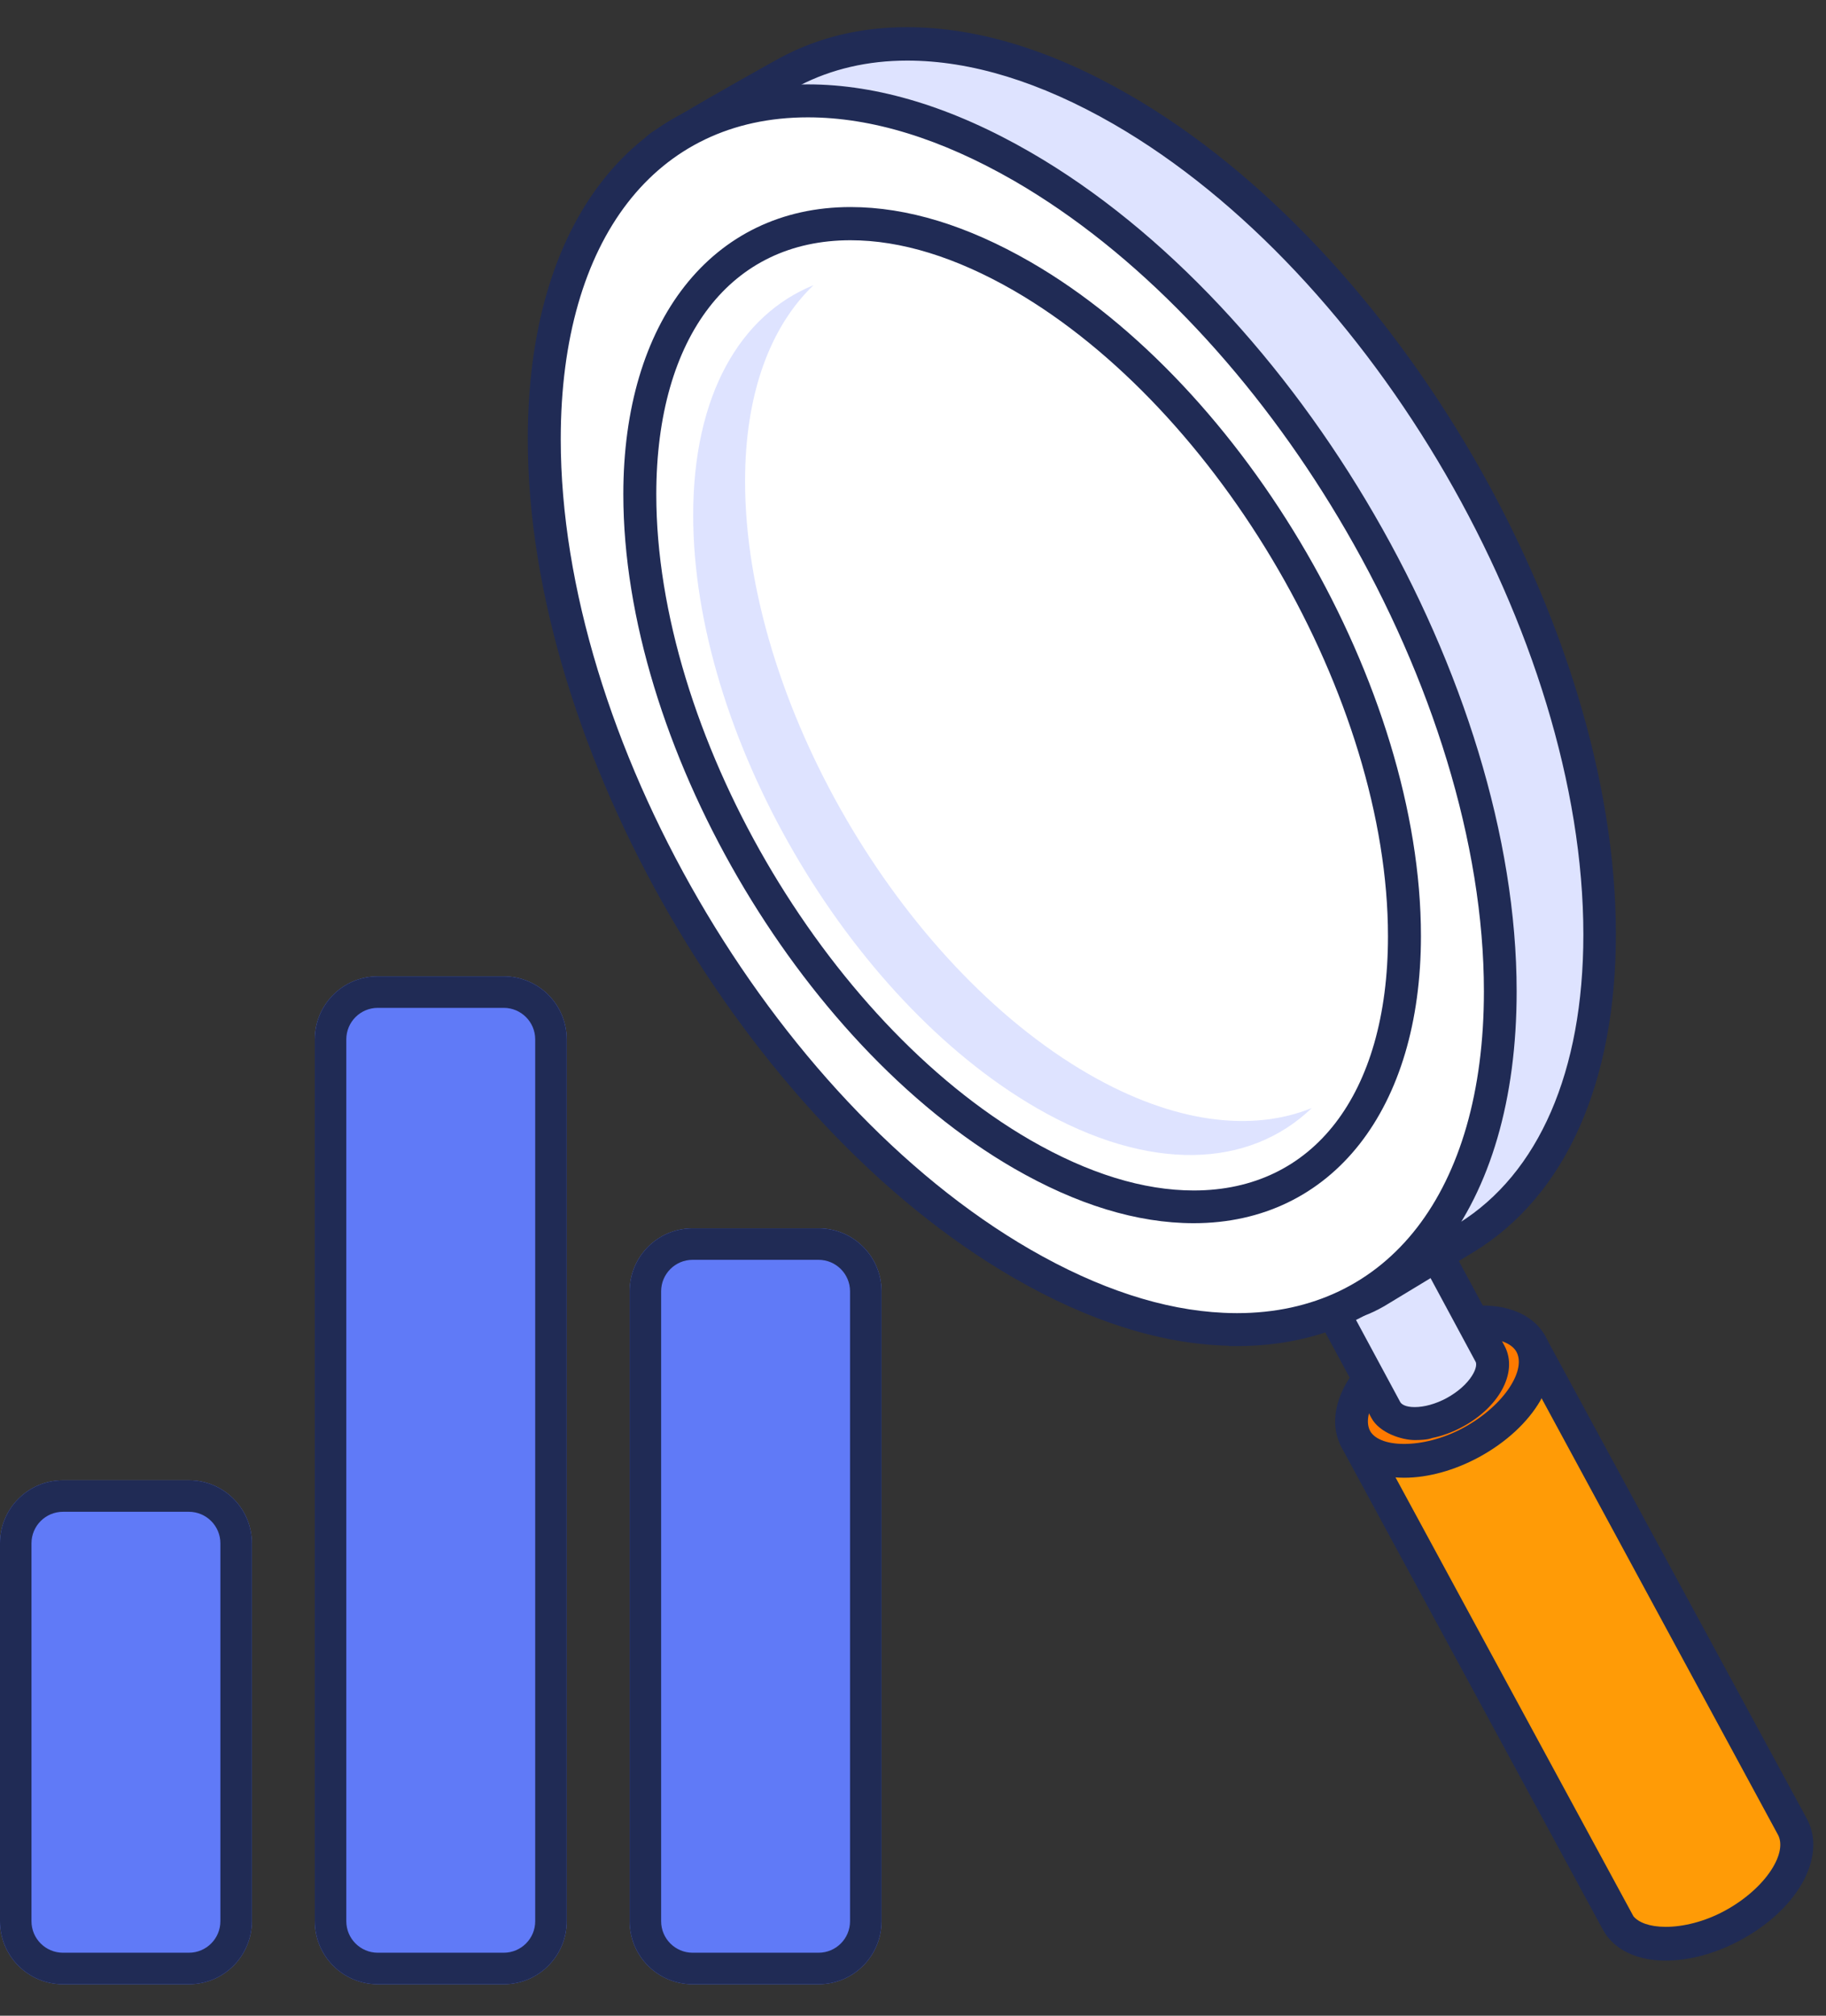 <svg width="58" height="64" viewBox="0 0 58 64" fill="none" xmlns="http://www.w3.org/2000/svg">
<rect x="0" y="0" width="58" height="64" fill="#333333" stroke="none"/>
<g clip-path="url(#clip0_852_3099)">
<path d="M48.624 42.679L43.059 45.677L51.366 61.001C51.366 61.001 51.366 61.015 51.381 61.023C51.862 61.92 53.503 61.971 55.035 61.147C56.574 60.315 57.427 58.922 56.946 58.025C56.946 58.018 56.938 58.01 56.931 58.003L48.624 42.679Z" fill="#FF9B06"/>
<path fill-rule="evenodd" clip-rule="evenodd" d="M49.082 42.426C48.945 42.179 48.628 42.078 48.372 42.219L42.815 45.212C42.674 45.279 42.593 45.402 42.556 45.525C42.516 45.66 42.529 45.802 42.598 45.928L42.599 45.929L50.912 61.266C51.263 61.914 52.01 62.25 52.904 62.25H52.912C53.675 62.25 54.51 62.017 55.284 61.6C56.163 61.127 56.847 60.484 57.236 59.804C57.624 59.126 57.734 58.379 57.391 57.745L49.084 42.429L49.082 42.426ZM51.884 60.843L43.769 45.88L48.413 43.375L56.477 58.26C56.612 58.515 56.564 58.91 56.255 59.382C55.953 59.843 55.435 60.316 54.777 60.672C54.143 61.014 53.46 61.181 52.899 61.178C52.391 61.176 52.048 61.039 51.884 60.843Z" fill="#202B55"/>
<path d="M48.631 42.686C49.112 43.584 48.259 44.977 46.72 45.808C45.181 46.639 43.547 46.581 43.066 45.684C42.585 44.787 43.438 43.394 44.977 42.562C46.516 41.731 48.15 41.789 48.631 42.686Z" fill="#FF7A00"/>
<path fill-rule="evenodd" clip-rule="evenodd" d="M47.1 41.452C46.337 41.452 45.502 41.684 44.728 42.102C43.85 42.579 43.166 43.221 42.775 43.897C42.385 44.57 42.27 45.309 42.606 45.934C42.957 46.582 43.705 46.919 44.599 46.919C45.362 46.919 46.197 46.686 46.971 46.269C47.85 45.792 48.533 45.149 48.924 44.474C49.314 43.801 49.429 43.061 49.093 42.437C48.743 41.788 47.995 41.452 47.1 41.452ZM43.743 44.315C44.045 43.853 44.562 43.379 45.221 43.023C45.856 42.681 46.523 42.499 47.093 42.499H47.1C47.692 42.499 48.046 42.692 48.171 42.928C48.307 43.182 48.259 43.579 47.949 44.051C47.647 44.511 47.13 44.984 46.471 45.34C45.834 45.683 45.149 45.848 44.588 45.845C44.007 45.843 43.646 45.666 43.52 45.434C43.386 45.184 43.433 44.789 43.743 44.315Z" fill="#202B55"/>
<path d="M44.977 38.609L41.666 40.396L44.022 44.765V44.772C44.314 45.312 45.284 45.341 46.203 44.845C47.114 44.349 47.625 43.518 47.34 42.985V42.978L44.985 38.602L44.977 38.609Z" fill="#DEE3FF"/>
<path fill-rule="evenodd" clip-rule="evenodd" d="M45.482 45.659C45.806 45.594 46.134 45.475 46.446 45.306C47.013 45.003 47.454 44.584 47.705 44.131C47.955 43.68 48.026 43.169 47.787 42.728L45.432 38.359L45.43 38.357C45.293 38.109 44.976 38.008 44.72 38.149L41.416 39.932C41.276 39.998 41.194 40.122 41.158 40.244C41.117 40.379 41.13 40.521 41.2 40.647L43.562 45.023C43.817 45.495 44.524 45.723 44.942 45.723C45.359 45.723 45.482 45.659 45.482 45.659ZM44.476 44.515L42.37 40.607L44.76 39.32L46.873 43.242C46.898 43.29 46.91 43.442 46.749 43.691C46.599 43.924 46.33 44.183 45.946 44.392C45.596 44.58 45.236 44.676 44.934 44.676C44.639 44.676 44.513 44.583 44.476 44.515Z" fill="#202B55"/>
<path d="M35.628 3.483C31.507 1.105 27.766 0.835 25.03 2.316C24.95 2.36 21.026 4.548 20.902 4.738C23.689 2.637 27.809 2.666 32.404 5.328C40.792 10.171 47.583 21.892 47.583 31.512C47.583 36.421 45.81 39.834 42.966 41.359C43.17 41.301 43.41 41.199 43.71 41.031C43.79 40.987 46.467 39.361 46.547 39.317C49.18 37.705 50.806 34.379 50.806 29.674C50.806 20.054 44.009 8.333 35.628 3.49V3.483Z" fill="#DEE3FF"/>
<path fill-rule="evenodd" clip-rule="evenodd" d="M43.326 41.776C43.522 41.705 43.733 41.606 43.964 41.474L43.966 41.473C44.007 41.449 44.567 41.11 45.177 40.74L45.414 40.596C45.762 40.385 46.109 40.175 46.37 40.017L46.687 39.826L46.778 39.771C46.788 39.765 46.794 39.761 46.798 39.759C46.801 39.757 46.803 39.756 46.803 39.756L46.806 39.754L46.816 39.749C49.747 37.95 51.326 34.348 51.326 29.66C51.326 24.759 49.59 19.329 46.801 14.517C44.011 9.704 40.154 5.485 35.884 3.019C33.421 1.595 31.037 0.863 28.808 0.863C27.326 0.863 25.973 1.192 24.774 1.84C24.627 1.917 22.683 3.001 21.521 3.697C21.323 3.807 21.122 3.926 20.926 4.061C20.624 4.244 20.529 4.322 20.458 4.434C20.318 4.648 20.361 4.933 20.539 5.1C20.723 5.28 21.012 5.295 21.212 5.142C21.245 5.118 21.276 5.096 21.305 5.074C21.371 5.027 21.429 4.984 21.493 4.943C21.559 4.903 21.633 4.858 21.713 4.81L21.741 4.793C21.833 4.737 21.933 4.676 22.04 4.612C23.085 4.045 24.275 3.755 25.592 3.755C27.607 3.755 29.811 4.429 32.141 5.771C36.244 8.14 39.977 12.212 42.685 16.883C45.393 21.554 47.062 26.801 47.062 31.505C47.062 36.11 45.49 39.412 42.723 40.89C42.483 41.018 42.389 41.3 42.484 41.544L42.485 41.547C42.567 41.752 42.762 41.879 42.972 41.879L43.326 41.776ZM25.599 2.715H25.397C26.409 2.193 27.56 1.924 28.816 1.924C30.838 1.924 33.042 2.599 35.372 3.94C39.475 6.309 43.208 10.381 45.916 15.052C48.624 19.723 50.293 24.97 50.293 29.674C50.293 34.038 48.865 37.259 46.341 38.835C47.507 36.937 48.117 34.444 48.117 31.512C48.117 26.611 46.381 21.182 43.592 16.369C40.802 11.557 36.945 7.338 32.675 4.871C30.212 3.448 27.828 2.715 25.599 2.715Z" fill="#202B55"/>
<path d="M43.266 41.184C49.157 37.74 49.098 26.677 43.133 16.474C37.168 6.271 27.558 0.792 21.666 4.236C15.776 7.679 15.835 18.742 21.8 28.945C27.765 39.149 37.375 44.628 43.266 41.184Z" fill="white"/>
<path fill-rule="evenodd" clip-rule="evenodd" d="M32.205 40.576C34.577 41.946 36.875 42.677 39.031 42.729V42.739H39.281C42.02 42.739 44.255 41.651 45.799 39.684C47.337 37.722 48.174 34.909 48.174 31.476C48.174 26.575 46.439 21.145 43.649 16.333C40.86 11.521 37.002 7.301 32.733 4.835C30.269 3.411 27.885 2.679 25.657 2.679C22.918 2.679 20.683 3.767 19.139 5.735C17.6 7.696 16.764 10.509 16.764 13.942C16.764 18.843 18.499 24.273 21.288 29.084C24.078 33.896 27.936 38.113 32.205 40.576ZM17.811 13.942C17.811 10.751 18.577 8.194 19.933 6.441C21.283 4.695 23.233 3.726 25.657 3.726H25.664C27.68 3.726 29.883 4.4 32.213 5.742C32.463 5.886 32.711 6.037 32.958 6.194C36.767 8.609 40.214 12.467 42.757 16.854C45.465 21.525 47.134 26.772 47.134 31.476C47.134 34.667 46.366 37.224 45.01 38.977C43.658 40.723 41.709 41.693 39.288 41.693C39.146 41.693 39.002 41.689 38.857 41.682C36.954 41.594 34.897 40.923 32.732 39.676C28.629 37.307 24.896 33.236 22.188 28.564C19.48 23.893 17.811 18.647 17.811 13.942Z" fill="#202B55"/>
<path d="M34.577 34.102C28.553 30.623 23.666 22.191 23.666 15.277C23.666 12.469 24.483 10.354 25.839 9.055C23.506 10.004 22.018 12.549 22.018 16.356C22.018 23.271 26.904 31.702 32.929 35.181C36.51 37.245 39.675 37.092 41.667 35.181C39.756 35.954 37.283 35.663 34.577 34.102Z" fill="#DEE3FF"/>
<path fill-rule="evenodd" clip-rule="evenodd" d="M32.331 36.881C34.293 38.011 36.168 38.587 37.918 38.587C42.149 38.587 44.884 35.101 44.884 29.718C44.884 21.943 39.377 12.44 32.601 8.53C30.639 7.4 28.765 6.824 27.014 6.824C22.784 6.824 20.049 10.31 20.049 15.693C20.049 23.468 25.563 32.971 32.331 36.881ZM20.596 15.7C20.596 10.565 23.054 7.378 27.014 7.378C28.67 7.378 30.457 7.932 32.331 9.012C38.947 12.841 44.337 22.126 44.337 29.726C44.337 34.86 41.879 38.048 37.918 38.048C36.263 38.048 34.476 37.493 32.601 36.414C25.979 32.585 20.596 23.3 20.596 15.7Z" fill="#202B55"/>
<path fill-rule="evenodd" clip-rule="evenodd" d="M21.748 9.085C23.009 7.48 24.823 6.574 27.014 6.574C28.82 6.574 30.737 7.168 32.726 8.314C36.161 10.295 39.26 13.685 41.5 17.549C43.739 21.413 45.134 25.776 45.134 29.718C45.134 32.449 44.44 34.726 43.184 36.326C41.923 37.931 40.109 38.837 37.918 38.837C36.112 38.837 34.195 38.243 32.206 37.097C28.776 35.116 25.676 31.726 23.436 27.862C21.195 23.997 19.799 19.635 19.799 15.693C19.799 12.962 20.492 10.685 21.748 9.085ZM22.518 9.766C21.452 11.148 20.846 13.169 20.846 15.7C20.846 19.445 22.174 23.623 24.331 27.346C26.489 31.067 29.462 34.31 32.726 36.197C34.575 37.262 36.319 37.798 37.918 37.798C39.824 37.798 41.354 37.034 42.415 35.659C43.481 34.277 44.087 32.256 44.087 29.726C44.087 25.98 42.757 21.802 40.599 18.08C38.44 14.358 35.467 11.116 32.206 9.228C30.358 8.164 28.614 7.628 27.014 7.628C25.108 7.628 23.578 8.391 22.518 9.766Z" fill="#202B55"/>
<path d="M10 33C10 31.895 10.895 31 12 31H16C17.105 31 18 31.895 18 33V61C18 62.105 17.105 63 16 63H12C10.895 63 10 62.105 10 61V33Z" fill="#607AF7"/>
<path fill-rule="evenodd" clip-rule="evenodd" d="M16 32H12C11.448 32 11 32.448 11 33V61C11 61.552 11.448 62 12 62H16C16.552 62 17 61.552 17 61V33C17 32.448 16.552 32 16 32ZM12 31C10.895 31 10 31.895 10 33V61C10 62.105 10.895 63 12 63H16C17.105 63 18 62.105 18 61V33C18 31.895 17.105 31 16 31H12Z" fill="#202B55"/>
<path d="M20 41C20 39.895 20.895 39 22 39H26C27.105 39 28 39.895 28 41V61C28 62.105 27.105 63 26 63H22C20.895 63 20 62.105 20 61V41Z" fill="#607AF7"/>
<path fill-rule="evenodd" clip-rule="evenodd" d="M26 40H22C21.448 40 21 40.448 21 41V61C21 61.552 21.448 62 22 62H26C26.552 62 27 61.552 27 61V41C27 40.448 26.552 40 26 40ZM22 39C20.895 39 20 39.895 20 41V61C20 62.105 20.895 63 22 63H26C27.105 63 28 62.105 28 61V41C28 39.895 27.105 39 26 39H22Z" fill="#202B55"/>
<path d="M0 49C0 47.895 0.895 47 2 47H6C7.105 47 8 47.895 8 49V61C8 62.105 7.105 63 6 63H2C0.895 63 0 62.105 0 61V49Z" fill="#607AF7"/>
<path fill-rule="evenodd" clip-rule="evenodd" d="M6 48H2C1.448 48 1 48.448 1 49V61C1 61.552 1.448 62 2 62H6C6.552 62 7 61.552 7 61V49C7 48.448 6.552 48 6 48ZM2 47C0.895 47 0 47.895 0 49V61C0 62.105 0.895 63 2 63H6C7.105 63 8 62.105 8 61V49C8 47.895 7.105 47 6 47H2Z" fill="#202B55"/>
</g>
<defs>
<clipPath id="clip0_852_3099">
<rect width="58" height="64" fill="white"/>
</clipPath>
</defs>
</svg>
